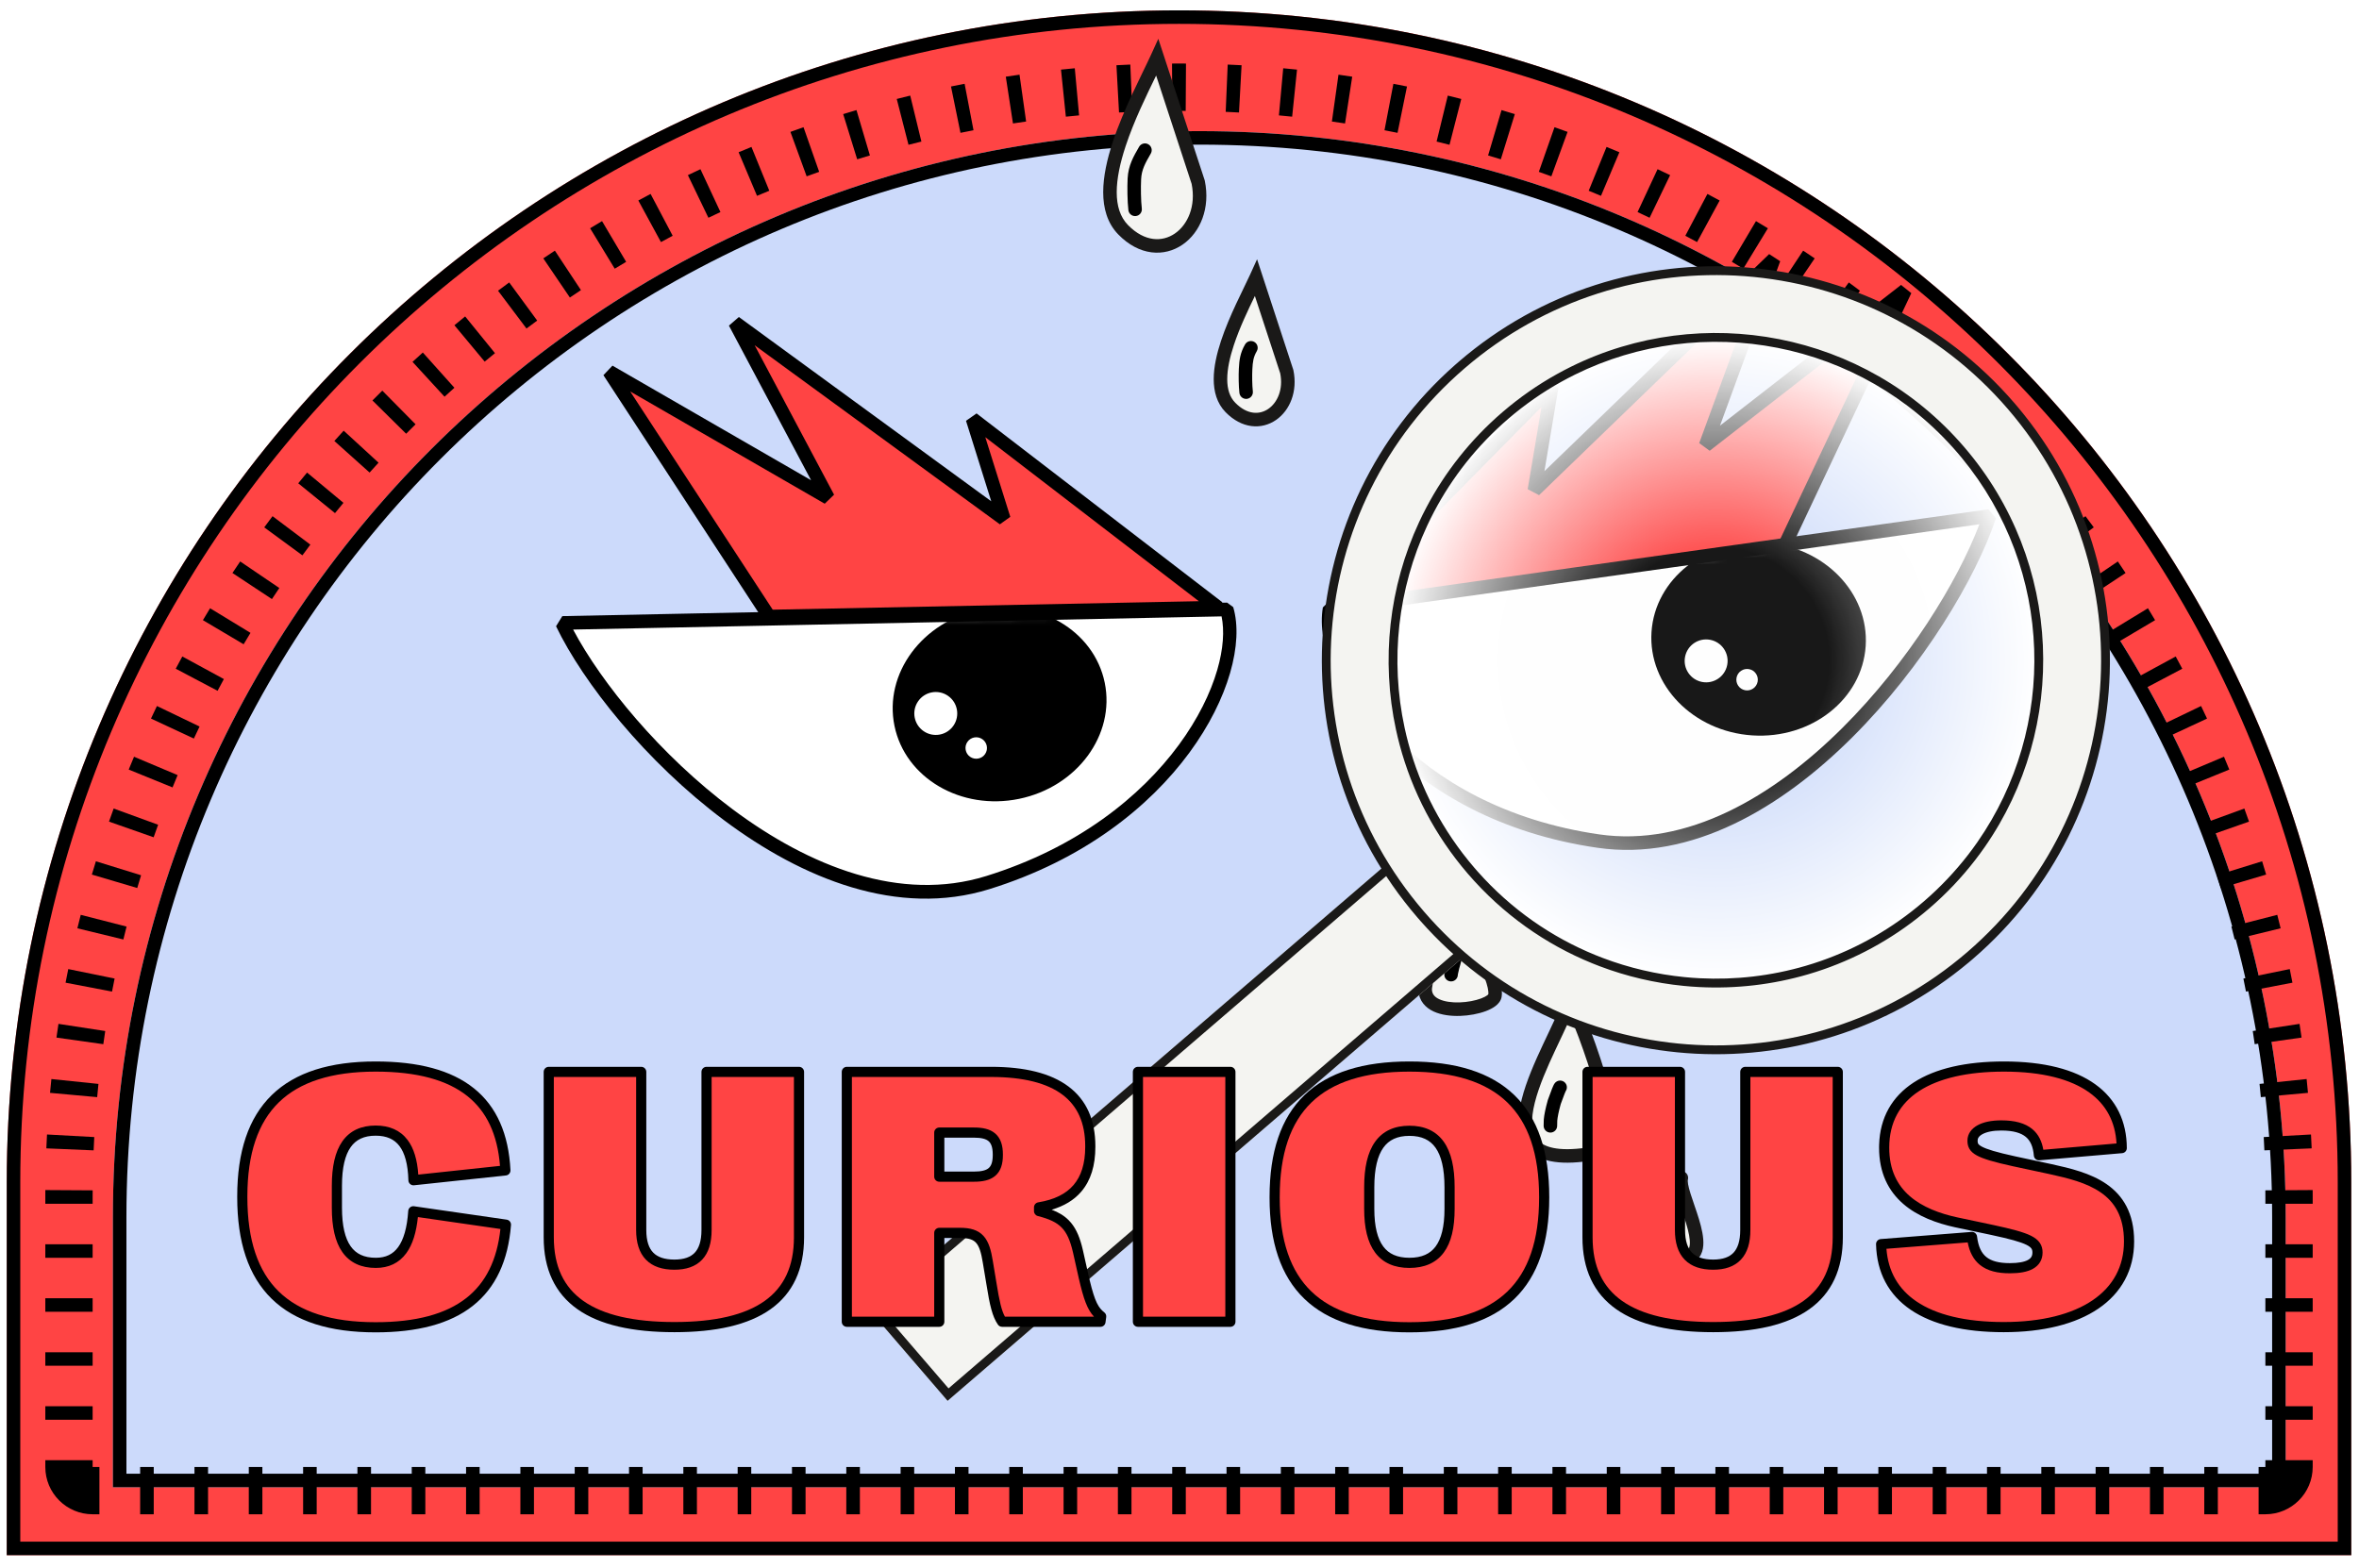 <svg width="349" height="232" viewBox="0 0 349 232" fill="none" xmlns="http://www.w3.org/2000/svg">
<g filter="url(#filter0_g_351_2687)">
<path d="M1 174.958C1 79.177 78.646 1.531 174.427 1.531C270.208 1.531 347.854 79.177 347.854 174.958V230.115H1V174.958Z" fill="#FF4444"/>
<path d="M345.854 174.958C345.854 80.282 269.103 3.531 174.427 3.531C79.75 3.531 3 80.282 3 174.958V228.115H345.854V174.958ZM347.854 230.115H1V174.958C1 79.177 78.646 1.531 174.427 1.531C270.208 1.531 347.854 79.177 347.854 174.958V230.115Z" fill="black"/>
<g filter="url(#filter1_i_351_2687)">
<path d="M13.704 177.125C13.704 88.36 85.662 16.402 174.427 16.402C263.191 16.402 335.15 88.36 335.15 177.125V217.065H13.704V177.125Z" fill="#CCDAFB"/>
</g>
<g filter="url(#filter2_i_351_2687)">
<path d="M333.15 177.125C333.15 89.465 262.087 18.402 174.427 18.402C86.767 18.402 15.704 89.465 15.704 177.125V215.065H333.15V177.125ZM335.15 217.065H13.704V177.125C13.704 88.36 85.662 16.402 174.427 16.402C263.192 16.402 335.15 88.36 335.15 177.125V217.065Z" fill="black"/>
</g>
<path d="M143.868 61.966L180.228 89.902L113.786 91.225L90.11 54.968L122.513 73.666L108.725 47.715L148.513 76.775L143.868 61.966Z" fill="#FF4444"/>
<path d="M146.649 74.175L142.914 62.265L144.477 61.173L180.836 89.109L180.247 90.902L113.805 92.225L112.949 91.772L89.272 55.515L90.61 54.102L119.994 71.058L107.841 48.184L109.315 46.908L146.649 74.175ZM123.395 73.197L122.013 74.533L93.236 57.926L114.319 90.214L177.358 88.959L145.769 64.688L149.467 76.475L147.923 77.582L111.649 51.088L123.395 73.197Z" fill="black"/>
<path d="M83.156 92.178L181.502 90.181C184.341 99.794 173.604 122.063 146.138 130.596C119.93 138.737 90.985 108.493 83.156 92.178Z" fill="white"/>
<path d="M181.538 89.169L182.449 89.839C183.231 92.487 183.054 95.895 181.982 99.59C180.906 103.298 178.91 107.364 175.962 111.373C170.06 119.398 160.317 127.233 146.376 131.563C132.824 135.773 118.716 130.03 107.144 121.387C95.55 112.727 86.253 100.975 82.265 92.665L83.192 91.167L181.538 89.169ZM84.789 93.156C88.979 101.056 97.656 111.729 108.365 119.729C119.775 128.251 133.244 133.56 145.9 129.628C159.425 125.427 168.784 117.86 174.407 110.214C177.221 106.388 179.093 102.551 180.091 99.113C180.99 96.013 181.16 93.293 180.724 91.207L84.789 93.156Z" fill="black"/>
<mask id="mask0_351_2687" style="mask-type:alpha" maskUnits="userSpaceOnUse" x="83" y="90" width="99" height="40">
<path d="M176.425 103.779C174.229 107.876 171.613 111.646 168.633 115.004C162.462 121.81 154.374 126.005 146.158 128.196C130.147 132.463 113.05 124.909 100.544 113.352C96.611 109.717 93.327 105.442 90.174 100.911C88.91 99.091 87.546 97.38 86.263 95.576C85.342 94.271 83.967 92.451 83.466 90.81C89.221 90.654 95.314 91.238 101.062 91.618C107.158 92.028 113.224 91.754 119.32 91.511L159.549 90.977C159.811 90.977 160.073 90.973 160.333 90.978C167.184 91.014 174.377 91.32 181.227 91.005C180.573 95.489 178.509 99.976 176.425 103.779Z" fill="black"/>
</mask>
<g mask="url(#mask0_351_2687)">
<path d="M145.007 90.211C153.59 88.446 161.849 93.286 163.437 101.011C165.025 108.736 159.346 116.441 150.762 118.206C142.179 119.971 133.92 115.131 132.332 107.406C130.744 99.681 136.423 91.976 145.007 90.211Z" fill="black"/>
<path d="M140.231 102.947C141.681 103.935 142.055 105.91 141.067 107.36C140.08 108.809 138.104 109.183 136.655 108.196C135.205 107.208 134.831 105.232 135.819 103.783C136.806 102.334 138.782 101.959 140.231 102.947Z" fill="white"/>
<path d="M145.323 109.369C146.047 109.863 146.234 110.85 145.741 111.575C145.247 112.3 144.259 112.487 143.534 111.993C142.81 111.499 142.622 110.511 143.116 109.787C143.61 109.062 144.598 108.875 145.323 109.369Z" fill="white"/>
</g>
<path d="M229.569 57.245L197.379 89.898L263.375 82.107L281.862 42.95L252.326 65.91L262.429 38.314L226.996 72.55L229.569 57.245Z" fill="#FF4444"/>
<path d="M228.487 69.72L230.555 57.411L228.857 56.543L196.667 89.195L197.496 90.891L263.493 83.101L264.28 82.535L282.767 43.377L281.248 42.16L254.464 62.981L263.369 38.658L261.734 37.596L228.487 69.72ZM251.387 65.565L252.939 66.7L279.17 46.308L262.709 81.179L200.092 88.57L228.059 60.202L226.01 72.384L227.691 73.269L259.995 42.056L251.387 65.565Z" fill="black"/>
<path d="M294.349 76.35L196.695 90.067C195.014 100.042 208.267 120.388 236.477 124.457C263.395 128.339 288.512 93.76 294.349 76.35Z" fill="white"/>
<path d="M196.538 89.075L195.71 89.88C194.793 95.32 197.93 103.214 204.667 110.167C211.457 117.175 222.032 123.382 236.354 125.448C250.281 127.457 263.584 119.512 274.029 109.106C284.496 98.677 292.324 85.552 295.296 76.686L294.191 75.359L196.538 89.075ZM292.843 77.575C289.622 86.072 282.279 98.034 272.608 107.67C262.305 117.935 249.591 125.339 236.601 123.465C222.713 121.462 212.555 115.462 206.086 108.786C199.891 102.392 197.193 95.514 197.594 90.953L292.843 77.575Z" fill="black"/>
<mask id="mask1_351_2687" style="mask-type:alpha" maskUnits="userSpaceOnUse" x="197" y="74" width="97" height="49">
<path d="M203.456 102.87C206.123 106.569 209.167 109.874 212.522 112.713C219.45 118.443 227.963 121.277 236.361 122.105C252.727 123.717 268.747 113.446 279.74 99.962C283.197 95.72 285.935 90.951 288.511 85.95C289.544 83.942 290.689 82.025 291.742 80.03C292.498 78.588 293.64 76.561 293.939 74.854C288.221 75.639 282.259 77.212 276.614 78.526C270.627 79.927 264.588 80.646 258.522 81.401L218.627 87.439C218.367 87.482 218.107 87.521 217.85 87.568C211.071 88.722 203.986 90.199 197.165 91.006C198.352 95.338 200.936 99.444 203.456 102.87Z" fill="black"/>
</mask>
<g mask="url(#mask1_351_2687)">
<path d="M261.107 80.296C252.363 79.723 244.845 85.648 244.33 93.518C243.815 101.388 250.496 108.242 259.24 108.815C267.985 109.387 275.503 103.462 276.018 95.592C276.533 87.722 269.852 80.868 261.107 80.296Z" fill="black"/>
<path d="M253.013 94.672C254.735 95.003 255.863 96.668 255.531 98.39C255.2 100.113 253.535 101.24 251.813 100.909C250.091 100.578 248.963 98.913 249.294 97.191C249.626 95.468 251.29 94.341 253.013 94.672Z" fill="white"/>
<path d="M258.771 99.014C259.632 99.179 260.196 100.012 260.03 100.873C259.864 101.734 259.032 102.298 258.171 102.132C257.31 101.967 256.746 101.134 256.911 100.273C257.077 99.412 257.91 98.848 258.771 99.014Z" fill="white"/>
</g>
<path d="M13.704 208.079V217.065H14.709V224.065H13.704C9.838 224.065 6.704 220.931 6.704 217.065V216.067H13.704V210.076H6.704V208.079H13.704ZM22.745 217.065V224.065H20.735V217.065H22.745ZM30.781 217.065V224.065H28.771V217.065H30.781ZM38.817 217.065V224.065H36.808V217.065H38.817ZM46.853 217.065V224.065H44.844V217.065H46.853ZM54.89 217.065V224.065H52.88V217.065H54.89ZM62.926 217.065V224.065H60.916V217.065H62.926ZM70.962 217.065V224.065H68.952V217.065H70.962ZM78.998 217.065V224.065H76.988V217.065H78.998ZM87.034 217.065V224.065H85.024V217.065H87.034ZM95.07 217.065V224.065H93.061V217.065H95.07ZM103.106 217.065V224.065H101.097V217.065H103.106ZM111.143 217.065V224.065H109.133V217.065H111.143ZM119.179 217.065V224.065H117.169V217.065H119.179ZM127.215 217.065V224.065H125.205V217.065H127.215ZM135.251 217.065V224.065H133.241V217.065H135.251ZM143.287 217.065V224.065H141.277V217.065H143.287ZM151.323 217.065V224.065H149.313V217.065H151.323ZM159.359 217.065V224.065H157.35V217.065H159.359ZM167.396 217.065V224.065H165.386V217.065H167.396ZM175.432 217.065V224.065H173.422V217.065H175.432ZM183.468 217.065V224.065H181.458V217.065H183.468ZM191.504 217.065V224.065H189.494V217.065H191.504ZM199.54 217.065V224.065H197.53V217.065H199.54ZM207.576 217.065V224.065H205.566V217.065H207.576ZM215.612 217.065V224.065H213.603V217.065H215.612ZM223.648 217.065V224.065H221.639V217.065H223.648ZM231.685 217.065V224.065H229.675V217.065H231.685ZM239.721 217.065V224.065H237.711V217.065H239.721ZM247.757 217.065V224.065H245.747V217.065H247.757ZM255.793 217.065V224.065H253.783V217.065H255.793ZM263.829 217.065V224.065H261.819V217.065H263.829ZM271.865 217.065V224.065H269.855V217.065H271.865ZM279.901 217.065V224.065H277.892V217.065H279.901ZM287.938 217.065V224.065H285.928V217.065H287.938ZM295.974 217.065V224.065H293.964V217.065H295.974ZM304.01 217.065V224.065H302V217.065H304.01ZM312.046 217.065V224.065H310.037V217.065H312.046ZM320.082 217.065V224.065H318.073V217.065H320.082ZM328.118 217.065V224.065H326.109V217.065H328.118ZM342.149 208.079V210.076H335.149V216.067H342.149V217.065C342.149 220.931 339.015 224.065 335.149 224.065H334.146V217.065H335.149V208.079H342.149ZM342.149 200.091V202.088H335.149V200.091H342.149ZM13.704 200.091V202.088H6.704V200.091H13.704ZM342.149 192.102V194.099H335.149V192.102H342.149ZM13.704 192.102V194.099H6.704V192.102H13.704ZM342.149 184.114V186.111H335.149V184.114H342.149ZM13.704 184.114V186.111H6.704V184.114H13.704ZM13.704 178.124H6.704V177.125C6.704 176.78 6.705 176.436 6.707 176.092L13.707 176.134H13.71C13.708 176.464 13.704 176.794 13.704 177.125V178.124ZM335.149 177.125C335.149 176.794 335.145 176.464 335.143 176.134H335.146L342.146 176.092C342.149 176.436 342.149 176.78 342.149 177.125V178.123H335.149V177.125ZM13.945 168.25H13.947C13.912 168.904 13.88 169.56 13.852 170.217H13.85L6.856 169.921C6.885 169.236 6.918 168.552 6.955 167.869L13.945 168.25ZM341.997 169.921L335.004 170.217H335C334.972 169.56 334.941 168.904 334.905 168.25H334.908L341.898 167.869C341.936 168.552 341.968 169.236 341.997 169.921ZM14.565 160.385C14.498 161.037 14.436 161.69 14.376 162.344L10.89 162.026L10.891 162.025L7.403 161.708C7.466 161.026 7.532 160.345 7.603 159.665L14.565 160.385ZM341.45 161.708L334.479 162.344H334.477C334.417 161.69 334.354 161.037 334.286 160.385H334.288L341.251 159.665C341.321 160.345 341.388 161.026 341.45 161.708ZM8.65 151.5L15.569 152.561C15.47 153.208 15.376 153.857 15.284 154.507L8.352 153.53C8.447 152.852 8.547 152.175 8.65 151.5ZM340.502 153.53L333.57 154.507H333.568C333.477 153.857 333.382 153.208 333.283 152.56L340.203 151.5C340.307 152.175 340.406 152.852 340.502 153.53ZM16.957 144.794C16.826 145.436 16.699 146.079 16.575 146.723L9.7 145.407C9.829 144.734 9.962 144.063 10.099 143.393L16.957 144.794ZM339.153 145.407L332.278 146.723C332.155 146.079 332.027 145.436 331.896 144.794L338.755 143.393C338.892 144.063 339.025 144.734 339.153 145.407ZM337.406 137.36L330.604 139.014H330.603C330.447 138.377 330.289 137.74 330.126 137.105L336.908 135.367C337.078 136.03 337.244 136.694 337.406 137.36ZM18.727 137.105C18.564 137.74 18.405 138.377 18.25 139.014L11.447 137.36C11.609 136.694 11.775 136.03 11.945 135.367L18.727 137.105ZM20.873 129.512C20.679 130.139 20.49 130.767 20.304 131.397L16.946 130.403L13.591 129.409C13.786 128.752 13.984 128.096 14.187 127.442L20.873 129.512ZM335.263 129.409L328.551 131.397H328.549C328.362 130.767 328.173 130.139 327.979 129.512H327.98L334.667 127.442C334.869 128.096 335.068 128.752 335.263 129.409ZM23.394 122.037C23.169 122.653 22.948 123.271 22.73 123.89L16.125 121.573C16.352 120.926 16.583 120.281 16.817 119.637L23.394 122.037ZM332.729 121.573L326.124 123.89H326.122C325.905 123.271 325.684 122.653 325.459 122.037L332.036 119.637C332.271 120.281 332.502 120.926 332.729 121.573ZM26.279 114.694C26.024 115.299 25.774 115.905 25.526 116.513L19.043 113.872C19.302 113.237 19.564 112.603 19.83 111.972L26.279 114.694ZM329.811 113.872L323.328 116.513H323.326C323.078 115.905 322.828 115.298 322.573 114.694L329.023 111.972C329.29 112.603 329.552 113.237 329.811 113.872ZM29.525 107.503C29.241 108.094 28.959 108.688 28.682 109.283L22.338 106.325C22.628 105.703 22.921 105.084 23.218 104.467L29.525 107.503ZM326.516 106.325L320.172 109.283C319.894 108.688 319.612 108.094 319.327 107.503L319.448 107.445L325.636 104.467C325.933 105.084 326.226 105.704 326.516 106.325ZM322.854 98.95L316.662 102.218C316.355 101.636 316.045 101.057 315.731 100.48L321.883 97.138C322.21 97.739 322.534 98.344 322.854 98.95ZM30.045 98.808L33.121 100.48C32.808 101.057 32.497 101.636 32.19 102.217L26 98.95C26.32 98.344 26.643 97.739 26.971 97.138L30.045 98.808ZM37.059 93.643C36.717 94.204 36.379 94.767 36.044 95.333L30.02 91.765C30.37 91.175 30.724 90.587 31.08 90.002L37.059 93.643ZM318.833 91.765L312.811 95.333H312.809C312.474 94.767 312.136 94.204 311.794 93.643L317.773 90.002C318.13 90.587 318.483 91.175 318.833 91.765ZM41.326 87.008C40.957 87.551 40.593 88.097 40.23 88.645L37.31 86.717L34.389 84.787C34.767 84.215 35.148 83.644 35.533 83.077L41.326 87.008ZM314.465 84.787L311.543 86.716L311.544 86.717L308.624 88.645H308.622C308.26 88.097 307.894 87.551 307.525 87.008H307.527L313.32 83.077C313.705 83.644 314.087 84.215 314.465 84.787ZM45.914 80.589L45.915 80.59C45.52 81.115 45.128 81.642 44.739 82.173L44.738 82.172L39.094 78.032C39.499 77.479 39.908 76.928 40.32 76.38L45.914 80.589ZM309.76 78.032L304.115 82.172L304.113 82.173C303.724 81.642 303.333 81.115 302.938 80.59L302.939 80.589L308.533 76.38C308.945 76.928 309.354 77.479 309.76 78.032ZM50.81 74.402L50.812 74.403C50.391 74.908 49.974 75.416 49.56 75.927L49.559 75.925L46.841 73.721L44.123 71.514C44.555 70.982 44.99 70.452 45.429 69.925L50.81 74.402ZM304.731 71.514L299.296 75.925L299.293 75.927C298.878 75.416 298.461 74.908 298.04 74.402L298.043 74.401L303.425 69.925C303.863 70.452 304.299 70.982 304.731 71.514ZM50.846 63.727L56.003 68.462L56.004 68.463C55.559 68.947 55.117 69.434 54.679 69.924L54.678 69.923L49.464 65.252C49.922 64.741 50.382 64.233 50.846 63.727ZM299.39 65.252L294.176 69.923L294.174 69.924C293.735 69.434 293.293 68.948 292.849 68.464L292.852 68.462L298.008 63.727C298.472 64.233 298.932 64.741 299.39 65.252ZM61.478 62.781L61.48 62.783C61.013 63.245 60.547 63.711 60.085 64.178L60.083 64.177L55.103 59.257C55.586 58.769 56.071 58.284 56.559 57.801L61.478 62.781ZM293.75 59.257L288.771 64.177L288.768 64.178C288.305 63.711 287.84 63.245 287.372 62.783L287.375 62.781L292.295 57.801C292.783 58.284 293.268 58.769 293.75 59.257ZM67.225 57.376L67.226 57.377C66.736 57.815 66.25 58.257 65.766 58.702L65.764 58.7L61.029 53.544C61.535 53.08 62.043 52.62 62.554 52.162L67.225 57.376ZM287.824 53.544L283.09 58.7L283.087 58.702C282.603 58.257 282.117 57.815 281.627 57.377L281.629 57.376L286.3 52.162C286.811 52.62 287.319 53.08 287.824 53.544ZM281.627 48.127L277.15 53.508L277.148 53.511C276.643 53.09 276.135 52.672 275.624 52.258L275.626 52.257L280.037 46.82C280.57 47.252 281.1 47.688 281.627 48.127ZM73.228 52.257L73.228 52.258C72.718 52.672 72.21 53.089 71.705 53.51L71.704 53.508L67.227 48.127C67.754 47.688 68.284 47.253 68.816 46.821L73.228 52.257ZM79.474 47.436L79.475 47.437C78.945 47.826 78.417 48.218 77.892 48.613L77.891 48.612L73.682 43.018C74.23 42.606 74.781 42.197 75.334 41.792L79.474 47.436ZM275.172 43.018L270.963 48.612L270.961 48.613C270.436 48.218 269.908 47.826 269.378 47.437L269.38 47.436L273.521 41.792C274.074 42.197 274.624 42.606 275.172 43.018ZM82.089 37.087L85.947 42.928C85.399 43.29 84.853 43.656 84.31 44.025L80.379 38.231C80.946 37.846 81.517 37.465 82.089 37.087ZM268.475 38.231L264.545 44.024L264.543 44.025C263.999 43.656 263.454 43.291 262.905 42.928L262.906 42.928L266.765 37.087C267.337 37.465 267.907 37.846 268.475 38.231ZM92.635 38.742C92.069 39.077 91.506 39.415 90.945 39.757L89.124 36.767L87.304 33.778C87.889 33.422 88.477 33.068 89.067 32.718L92.635 38.742ZM261.55 33.778L257.908 39.757C257.347 39.415 256.783 39.077 256.218 38.742L259.786 32.718C260.376 33.068 260.964 33.422 261.55 33.778ZM99.519 34.888C98.938 35.195 98.359 35.506 97.782 35.819L96.11 32.744L94.439 29.669C95.041 29.341 95.646 29.018 96.252 28.698L99.519 34.888ZM254.414 29.669L252.742 32.743L252.743 32.744L251.071 35.819C250.494 35.505 249.914 35.195 249.333 34.888L252.602 28.698C253.208 29.018 253.812 29.341 254.414 29.669ZM103.627 25.036L106.585 31.38C105.99 31.657 105.396 31.939 104.805 32.223L101.769 25.916C102.386 25.619 103.006 25.326 103.627 25.036ZM247.085 25.916L245.566 29.068L245.567 29.069L244.048 32.223C243.456 31.939 242.863 31.657 242.268 31.38L245.227 25.036C245.848 25.326 246.468 25.619 247.085 25.916ZM113.815 28.223C113.207 28.471 112.601 28.723 111.996 28.978L109.274 22.528C109.905 22.262 110.539 22 111.174 21.741L113.815 28.223ZM239.579 22.528L238.218 25.752L238.219 25.753L236.857 28.977L236.856 28.978C236.252 28.723 235.645 28.472 235.037 28.224L235.038 28.223L237.68 21.741C238.315 22 238.948 22.262 239.579 22.528ZM118.875 18.823L121.192 25.427C120.573 25.645 119.955 25.867 119.339 26.092L118.139 22.803L116.939 19.515C117.583 19.281 118.228 19.05 118.875 18.823ZM231.914 19.515L229.515 26.092C228.899 25.867 228.28 25.646 227.66 25.428L227.661 25.427L229.979 18.823C230.626 19.05 231.271 19.281 231.914 19.515ZM126.711 16.289L128.699 23.001C128.069 23.187 127.441 23.378 126.814 23.572L125.779 20.228L124.744 16.884C125.398 16.682 126.054 16.483 126.711 16.289ZM224.109 16.884L222.039 23.571L222.038 23.572C221.412 23.378 220.784 23.188 220.154 23.002L220.155 23.001L222.144 16.289C222.801 16.483 223.456 16.682 224.109 16.884ZM136.316 20.948C135.679 21.103 135.042 21.262 134.407 21.425L132.669 14.643C133.332 14.473 133.996 14.307 134.662 14.145L136.316 20.948ZM216.185 14.643L214.446 21.425C213.811 21.262 213.174 21.103 212.536 20.948L214.191 14.145C214.857 14.307 215.522 14.473 216.185 14.643ZM144.025 19.273C143.381 19.397 142.738 19.524 142.096 19.655L140.695 12.797C141.365 12.66 142.036 12.527 142.709 12.398L144.025 19.273ZM208.158 12.797L206.758 19.655C206.116 19.524 205.472 19.397 204.827 19.273L206.145 12.398C206.817 12.527 207.488 12.66 208.158 12.797ZM151.809 17.981C151.159 18.073 150.51 18.168 149.863 18.267L148.802 11.348C149.477 11.245 150.154 11.145 150.832 11.05L151.809 17.981ZM200.052 11.348L198.991 18.267C198.344 18.168 197.694 18.074 197.044 17.982L197.045 17.981L198.021 11.05C198.7 11.145 199.376 11.245 200.052 11.348ZM159.01 10.101L159.646 17.073C158.992 17.133 158.339 17.197 157.688 17.264L156.967 10.3C157.647 10.23 158.328 10.164 159.01 10.101ZM191.887 10.3L191.166 17.263L191.165 17.264C190.514 17.197 189.861 17.134 189.207 17.074L189.208 17.073L189.844 10.101C190.526 10.164 191.207 10.23 191.887 10.3ZM167.519 16.548V16.55C166.862 16.578 166.206 16.61 165.552 16.645V16.643L165.171 9.653C165.854 9.616 166.538 9.583 167.223 9.554L167.519 16.548ZM183.683 9.653L183.303 16.643L183.302 16.645C182.647 16.61 181.991 16.578 181.334 16.55L181.335 16.548L181.631 9.554C182.316 9.583 183 9.616 183.683 9.653ZM175.46 9.405L175.438 12.905L175.418 16.405L175.417 16.408C175.087 16.406 174.757 16.402 174.427 16.402C174.096 16.402 173.766 16.406 173.436 16.408V16.405L173.394 9.405C173.738 9.403 174.082 9.402 174.427 9.402C174.771 9.402 175.116 9.403 175.46 9.405Z" fill="black"/>
<path d="M185.824 41.111L190.372 54.987C191.522 60.52 186.23 64.587 182.028 60.287C177.826 55.987 183.787 45.584 185.824 41.111Z" fill="#F4F4F1"/>
<path d="M191.339 54.729L191.351 54.784C191.998 57.895 190.849 60.722 188.773 62.148C187.731 62.864 186.468 63.213 185.139 63.043C183.811 62.873 182.494 62.194 181.313 60.986C180.02 59.663 179.562 57.916 179.562 56.106C179.562 54.304 180.012 52.346 180.637 50.451C181.879 46.686 183.936 42.844 184.915 40.697L185.976 38.364L191.339 54.729ZM185.651 43.795C184.628 45.904 183.392 48.482 182.536 51.077C181.941 52.88 181.562 54.608 181.562 56.105C181.562 57.595 181.936 58.761 182.744 59.588C183.664 60.529 184.583 60.956 185.393 61.059C186.203 61.163 186.978 60.955 187.641 60.5C188.964 59.591 189.882 57.639 189.402 55.241L185.651 43.795Z" fill="#1A1918"/>
<path d="M183.364 58.144C183.246 57.156 183.23 55.537 183.279 54.575C183.345 53.262 183.468 52.234 184.202 50.962C184.478 50.483 185.089 50.319 185.568 50.595C186.046 50.871 186.21 51.483 185.934 51.961C185.436 52.825 185.337 53.476 185.276 54.675C185.231 55.567 185.249 57.067 185.35 57.907C185.415 58.455 185.023 58.953 184.475 59.018C183.926 59.083 183.429 58.692 183.364 58.144Z" fill="black"/>
<path d="M171.213 8.487L177.263 26.947C178.793 34.307 171.753 39.717 166.163 33.997C160.573 28.277 168.503 14.437 171.213 8.487Z" fill="#F4F4F1"/>
<path d="M178.213 26.635L178.23 26.689L178.242 26.743C179.078 30.768 177.588 34.388 174.949 36.2C173.626 37.109 172.025 37.551 170.343 37.335C168.662 37.12 166.976 36.259 165.448 34.696C163.808 33.017 163.213 30.79 163.212 28.435C163.212 26.088 163.799 23.52 164.625 21.015C166.27 16.029 168.988 10.959 170.302 8.073L171.365 5.739L178.213 26.635ZM171.042 11.176C169.623 14.102 167.771 17.864 166.525 21.641C165.729 24.054 165.212 26.391 165.212 28.434C165.213 30.468 165.723 32.116 166.877 33.298C168.144 34.594 169.434 35.202 170.597 35.351C171.76 35.5 172.872 35.201 173.817 34.552C175.702 33.257 176.963 30.514 176.293 27.202L171.042 11.176Z" fill="#1A1918"/>
<path d="M166.937 31.093C166.784 29.804 166.762 27.669 166.826 26.401C166.924 24.459 167.713 23.124 168.524 21.718C168.8 21.24 169.411 21.076 169.889 21.352C170.368 21.628 170.532 22.239 170.256 22.718C169.427 24.155 168.894 25.102 168.823 26.502C168.763 27.7 168.787 29.715 168.923 30.857C168.989 31.405 168.597 31.902 168.049 31.968C167.5 32.033 167.003 31.642 166.937 31.093Z" fill="black"/>
<path d="M216.299 133.116C216.164 136.7 221.628 144.302 221.174 147.322C220.866 149.386 211.079 150.865 210.847 146.502C210.755 144.743 214.1 135.477 215.165 133.697C215.451 133.215 214.905 132.951 216.294 133.116H216.299Z" fill="#F4F4F1"/>
<path d="M215.511 132.072C215.757 132.057 216.062 132.081 216.411 132.122L216.41 132.123C216.641 132.149 216.857 132.253 217.02 132.422C217.208 132.618 217.309 132.882 217.299 133.154C217.274 133.832 217.521 134.815 218.001 136.064C218.471 137.285 219.109 138.63 219.76 140.002C220.401 141.355 221.057 142.741 221.521 143.982C221.967 145.176 222.318 146.436 222.162 147.471C222.068 148.1 221.646 148.554 221.262 148.85C220.858 149.161 220.35 149.415 219.813 149.615C218.734 150.019 217.366 150.277 216.015 150.322C214.676 150.365 213.247 150.202 212.095 149.668C210.903 149.116 209.931 148.113 209.848 146.555V146.554C209.83 146.2 209.895 145.758 209.982 145.324C210.073 144.866 210.207 144.327 210.369 143.742C210.694 142.571 211.144 141.171 211.627 139.78C212.111 138.387 212.631 136.991 213.1 135.827C213.544 134.725 213.966 133.769 214.276 133.236C214.276 133.229 214.278 133.22 214.28 133.203C214.282 133.178 214.288 133.133 214.297 133.082C214.314 132.985 214.357 132.792 214.493 132.595C214.807 132.142 215.298 132.085 215.511 132.072ZM215.578 135.101C215.398 135.501 215.187 135.999 214.955 136.574C214.5 137.704 213.991 139.069 213.517 140.435C213.042 141.802 212.606 143.16 212.296 144.277C212.141 144.836 212.021 145.323 211.943 145.715C211.86 146.132 211.841 146.364 211.846 146.45H211.845C211.879 147.073 212.218 147.521 212.936 147.854C213.694 148.205 214.774 148.361 215.949 148.323C217.113 148.284 218.263 148.059 219.113 147.741C219.54 147.582 219.849 147.414 220.04 147.267C220.129 147.199 220.169 147.15 220.188 147.126C220.242 146.645 220.079 145.837 219.648 144.683C219.219 143.537 218.603 142.232 217.952 140.859C217.311 139.505 216.636 138.089 216.134 136.782C215.918 136.222 215.726 135.654 215.578 135.101Z" fill="#1A1918"/>
<path d="M246.15 186.15C245.826 185.997 244.756 183.764 245.01 183.204L248.749 174.288C248.09 176.546 253.58 185.21 249.457 186.137C248.771 186.294 246.674 186.393 246.15 186.15Z" fill="#F4F4F1"/>
<path d="M247.826 173.901C248.032 173.412 248.583 173.168 249.083 173.345C249.583 173.523 249.858 174.059 249.709 174.568C249.693 174.624 249.672 174.819 249.744 175.236C249.812 175.626 249.941 176.104 250.116 176.663C250.289 177.219 250.498 177.82 250.717 178.461C250.934 179.094 251.16 179.762 251.36 180.422C251.748 181.709 252.081 183.108 251.991 184.289C251.944 184.896 251.779 185.522 251.385 186.051C250.977 186.599 250.391 186.952 249.676 187.113L249.675 187.112C249.23 187.213 248.456 187.279 247.763 187.294C247.405 187.301 247.036 187.295 246.711 187.269C246.431 187.247 246.039 187.201 245.729 187.057L245.724 187.054C245.559 186.977 245.443 186.873 245.384 186.815C245.315 186.748 245.256 186.678 245.208 186.617C245.113 186.495 245.022 186.354 244.939 186.213C244.771 185.93 244.595 185.579 244.443 185.222C244.291 184.868 244.15 184.475 244.063 184.112C244.019 183.931 243.984 183.732 243.974 183.534C243.965 183.36 243.972 183.09 244.088 182.817H244.087L247.826 173.901ZM245.976 183.484C245.981 183.521 245.99 183.575 246.007 183.646C246.059 183.864 246.157 184.144 246.283 184.437C246.406 184.727 246.543 184.998 246.659 185.194C246.673 185.216 246.687 185.235 246.699 185.253C246.744 185.259 246.8 185.269 246.87 185.275C247.107 185.294 247.405 185.3 247.722 185.294C248.378 185.28 248.993 185.218 249.235 185.163L249.238 185.162C249.553 185.091 249.698 184.969 249.782 184.857C249.878 184.727 249.968 184.506 249.996 184.135C250.056 183.36 249.831 182.278 249.445 181.001C249.257 180.379 249.042 179.743 248.824 179.109C248.67 178.659 248.517 178.205 248.373 177.768L245.976 183.484Z" fill="#1A1918"/>
<path d="M214.54 141.108C214.883 140.734 215.459 140.674 215.874 140.983C216.256 141.269 216.374 141.774 216.187 142.192C216.182 142.209 216.174 142.236 216.162 142.278C216.131 142.388 216.09 142.55 216.037 142.762L216.028 142.797L216.017 142.833C215.943 143.056 215.832 143.476 215.714 144.037L215.715 144.038C215.704 144.091 215.696 144.129 215.69 144.16C215.684 144.19 215.681 144.207 215.679 144.216L215.678 144.223C215.678 144.223 215.679 144.225 215.679 144.227C215.679 144.229 215.678 144.234 215.678 144.241C215.665 144.794 215.207 145.231 214.655 145.219C214.103 145.206 213.666 144.748 213.678 144.196C213.683 143.982 213.712 143.844 213.756 143.63L213.757 143.628C213.873 143.073 213.995 142.596 214.098 142.269C214.151 142.06 214.197 141.877 214.236 141.739C214.255 141.67 214.276 141.599 214.297 141.537C214.308 141.506 214.322 141.464 214.341 141.421C214.351 141.396 214.394 141.294 214.474 141.186L214.54 141.108ZM216.153 142.26C216.154 142.258 216.156 142.257 216.157 142.255C216.159 142.251 216.16 142.247 216.161 142.244C216.158 142.25 216.156 142.255 216.153 142.26Z" fill="black"/>
<path d="M231.99 148.574C232.795 148.632 232.827 149.184 233.038 149.621C234.562 152.773 237.378 161.182 237.875 164.458C238.194 166.542 238.485 170.275 234.935 170.794C217.01 173.419 230.282 154.516 231.984 148.579L231.99 148.574Z" fill="#F4F4F1"/>
<path d="M232.061 147.577C232.376 147.6 232.678 147.675 232.951 147.827C233.229 147.983 233.425 148.189 233.565 148.396C233.696 148.59 233.777 148.785 233.828 148.912C233.891 149.071 233.907 149.121 233.939 149.187H233.938C234.73 150.825 235.832 153.765 236.792 156.68C237.748 159.585 238.6 162.578 238.863 164.307L238.924 164.727C239.062 165.765 239.162 167.177 238.823 168.467C238.624 169.222 238.264 169.98 237.635 170.594C237.078 171.138 236.358 171.521 235.47 171.713L235.08 171.783C230.534 172.449 227.513 171.831 225.905 169.906C224.32 168.009 224.475 165.261 225.13 162.654C225.801 159.979 227.099 157.062 228.301 154.499C229.537 151.865 230.627 149.686 231.023 148.303L231.08 148.153C231.148 148.008 231.25 147.881 231.378 147.783L231.383 147.78C231.577 147.632 231.818 147.56 232.061 147.577ZM232.343 150.502C231.759 151.908 230.928 153.608 230.112 155.348C228.907 157.917 227.689 160.676 227.07 163.141C226.434 165.673 226.526 167.53 227.44 168.624C228.332 169.692 230.374 170.451 234.79 169.805H234.791C235.497 169.702 235.942 169.452 236.239 169.162C236.543 168.865 236.756 168.462 236.888 167.959C237.163 166.916 237.044 165.641 236.886 164.609V164.608C236.652 163.061 235.848 160.211 234.891 157.306C234.025 154.673 233.061 152.088 232.343 150.502Z" fill="#1A1918"/>
<path d="M228.372 166.587C228.372 166.309 228.372 166.004 228.393 165.671L228.395 165.644C228.458 164.953 228.643 164.014 228.985 162.795L228.993 162.763L229.005 162.732C229.247 162.048 229.449 161.508 229.603 161.125C229.679 160.936 229.747 160.775 229.804 160.652C229.832 160.591 229.863 160.528 229.895 160.47C229.906 160.45 229.98 160.307 230.104 160.183L230.179 160.115C230.572 159.794 231.152 159.817 231.518 160.183C231.861 160.526 231.902 161.056 231.642 161.445L231.62 161.49C231.583 161.57 231.53 161.695 231.459 161.871C231.322 162.213 231.133 162.712 230.903 163.363C230.586 164.498 230.436 165.296 230.388 165.815C230.372 166.069 230.372 166.308 230.372 166.587C230.372 167.14 229.925 167.587 229.372 167.587C228.82 167.587 228.372 167.14 228.372 166.587Z" fill="black"/>
<path d="M209.662 123.964L221.295 137.481L140.191 207.279L128.558 193.762L209.662 123.964Z" fill="#F4F4F1"/>
<path d="M221.295 137.481L140.191 207.279L128.558 193.762L209.662 123.964L221.295 137.481ZM130.401 193.9L140.329 205.437L219.452 137.343L209.524 125.807L130.401 193.9Z" fill="#1A1918"/>
<path d="M291.457 141.387C267.327 162.153 230.931 159.426 210.164 135.296C189.398 111.166 192.125 74.769 216.255 54.003C240.386 33.237 276.782 35.964 297.548 60.094C318.314 84.224 315.587 120.62 291.457 141.387Z" fill="#F4F4F1" fill-opacity="0.1"/>
<path d="M285.016 133.902C265.02 151.111 234.859 148.851 217.65 128.855C200.441 108.858 202.7 78.697 222.697 61.488C242.694 44.279 272.855 46.539 290.064 66.535C307.273 86.532 305.013 116.693 285.016 133.902Z" fill="url(#paint0_radial_351_2687)"/>
<path d="M297.548 60.094C318.314 84.224 315.588 120.62 291.458 141.387C267.327 162.153 230.93 159.426 210.164 135.296C189.398 111.166 192.125 74.769 216.256 54.003C240.386 33.237 276.782 35.964 297.548 60.094ZM290.064 66.536C275.544 49.664 251.803 45.418 232.727 54.84C232.02 55.189 231.32 55.557 230.627 55.944C227.855 57.49 225.197 59.337 222.697 61.488C218.01 65.521 214.298 70.266 211.582 75.425C211.22 76.112 210.876 76.807 210.549 77.509C206.14 86.984 204.969 97.672 207.167 107.836C207.33 108.589 207.511 109.339 207.711 110.085C209.51 116.803 212.81 123.231 217.65 128.855C222.759 134.791 229.009 139.164 235.796 141.929C236.153 142.074 236.512 142.216 236.872 142.353C240.833 143.855 244.964 144.817 249.146 145.231C249.906 145.306 250.668 145.364 251.431 145.403C256.773 145.675 262.165 145.055 267.364 143.527C268.106 143.308 268.845 143.071 269.579 142.816C275.085 140.899 280.33 137.935 285.016 133.902C287.516 131.751 289.738 129.397 291.68 126.887C292.166 126.259 292.634 125.621 293.084 124.975C305.244 107.516 304.584 83.408 290.064 66.536Z" fill="#F4F4F1"/>
<path d="M291.032 140.892C314.888 120.361 317.584 84.377 297.053 60.52C276.522 36.663 240.539 33.967 216.682 54.498C192.825 75.029 190.128 111.013 210.659 134.87C231.19 158.727 267.175 161.423 291.032 140.892ZM284.59 133.407C287.056 131.285 289.248 128.963 291.164 126.487C291.643 125.868 292.104 125.239 292.548 124.601C304.354 107.65 303.907 84.344 290.23 67.747L289.569 66.962C275.248 50.321 251.831 46.133 233.016 55.426C232.319 55.77 231.629 56.133 230.945 56.514C228.211 58.039 225.589 59.861 223.123 61.983C218.5 65.962 214.838 70.642 212.16 75.729C211.803 76.407 211.464 77.092 211.142 77.784C206.793 87.129 205.637 97.672 207.806 107.697C207.966 108.44 208.145 109.179 208.342 109.915C210.116 116.54 213.371 122.88 218.145 128.428L218.621 128.973C223.57 134.553 229.558 138.683 236.042 141.324C236.395 141.468 236.75 141.608 237.104 141.742C241.011 143.224 245.085 144.172 249.21 144.58C249.96 144.655 250.713 144.712 251.465 144.75C256.734 145.019 262.053 144.408 267.18 142.9C267.912 142.685 268.64 142.451 269.364 142.199C274.794 140.309 279.967 137.386 284.59 133.407ZM285.443 134.397C280.693 138.485 275.376 141.489 269.794 143.432C269.05 143.691 268.3 143.932 267.547 144.153C262.277 145.703 256.812 146.331 251.398 146.055C250.624 146.016 249.852 145.957 249.082 145.881C244.843 145.462 240.656 144.487 236.64 142.963C236.274 142.825 235.911 142.681 235.55 142.533C228.669 139.731 222.333 135.297 217.155 129.281C212.25 123.581 208.904 117.065 207.08 110.254C206.878 109.498 206.694 108.737 206.529 107.974C204.301 97.672 205.487 86.839 209.957 77.234C210.288 76.523 210.638 75.817 211.005 75.12C213.758 69.89 217.521 65.08 222.271 60.992C224.804 58.813 227.499 56.941 230.309 55.374C231.012 54.982 231.721 54.608 232.438 54.254C251.775 44.703 275.84 49.006 290.559 66.11C305.278 83.213 305.946 107.65 293.621 125.348C293.164 126.004 292.689 126.65 292.196 127.286C290.228 129.831 287.976 132.217 285.443 134.397ZM291.309 142.37C267.098 162.678 231.079 159.979 210.164 136.29L209.669 135.722C188.831 111.509 191.384 75.084 215.261 54.003L215.829 53.508C240.233 32.506 277.042 35.264 298.043 59.668L298.531 60.242C319 84.646 316.097 121.044 291.884 141.882L291.309 142.37Z" fill="#1A1918"/>
<g filter="url(#filter3_d_351_2687)">
<path d="M295.443 195.37C283.877 195.37 277.486 190.987 277.301 183.091L290.743 182.034C291.139 185.335 292.882 186.656 296.341 186.656C299.035 186.656 300.434 185.916 300.434 184.332C300.434 182.774 299.167 182.166 293.78 181.004L288.419 179.869C283.058 178.707 277.724 175.934 277.75 168.778C277.777 160.829 284.511 156.815 295.47 156.815C307.142 156.815 312.872 161.437 312.899 168.883L300.646 169.94C300.408 167.061 298.876 165.53 295.074 165.53C292.38 165.53 290.822 166.454 290.822 167.774C290.822 168.989 291.403 169.623 296.975 170.838L302.389 172C307.802 173.188 313.981 174.772 313.981 182.695C313.981 190.643 306.931 195.37 295.443 195.37Z" fill="#FF4444"/>
</g>
<g filter="url(#filter4_d_351_2687)">
<path d="M252.455 195.37C240.176 195.37 233.864 191.119 233.864 182.087V157.607H247.543V181.004C247.543 184.49 249.207 186.128 252.455 186.128C255.598 186.128 257.208 184.49 257.208 181.004V157.607H270.888V182.087C270.888 191.119 264.629 195.37 252.455 195.37Z" fill="#FF4444"/>
</g>
<g filter="url(#filter5_d_351_2687)">
<path d="M207.513 195.397C194.071 195.397 187.575 189.138 187.575 176.225V176.119C187.575 163.1 194.071 156.815 207.513 156.815C220.954 156.815 227.45 163.1 227.45 176.119V176.225C227.45 189.138 220.954 195.397 207.513 195.397ZM207.513 185.863C211.527 185.863 213.454 183.276 213.454 177.888V174.667C213.454 169.042 211.527 166.322 207.513 166.322C203.525 166.322 201.571 169.042 201.571 174.667V177.888C201.571 183.276 203.525 185.863 207.513 185.863Z" fill="#FF4444"/>
</g>
<g filter="url(#filter6_d_351_2687)">
<path d="M181.029 194.578H167.35V157.607H181.029V194.578Z" fill="#FF4444"/>
</g>
<g filter="url(#filter7_d_351_2687)">
<path d="M137.961 194.578H124.282V157.607H145.62C155.417 157.607 160.302 161.331 160.302 168.593V168.699C160.302 173.954 157.741 176.832 152.723 177.651V178.205C156.235 179.103 157.609 180.371 158.48 184.173L159.325 187.95C160.197 191.752 160.778 192.888 161.913 193.786L161.807 194.578H147.257C146.544 193.548 146.174 192.069 145.672 188.9L145.144 185.731C144.643 182.562 143.85 181.427 141.025 181.427H137.961V194.578ZM137.961 166.586V173.109H143.085C145.461 173.109 146.623 172.343 146.623 169.913V169.834C146.623 167.378 145.461 166.586 143.085 166.586H137.961Z" fill="#FF4444"/>
</g>
<g filter="url(#filter8_d_351_2687)">
<path d="M98.776 195.37C86.496 195.37 80.185 191.119 80.185 182.087V157.607H93.864V181.004C93.864 184.49 95.528 186.128 98.776 186.128C101.918 186.128 103.529 184.49 103.529 181.004V157.607H117.208V182.087C117.208 191.119 110.95 195.37 98.776 195.37Z" fill="#FF4444"/>
</g>
<g filter="url(#filter9_d_351_2687)">
<path d="M54.573 195.397C41.263 195.397 34.846 189.138 34.846 176.146V176.04C34.846 163.074 41.316 156.815 54.573 156.815C67.011 156.815 73.243 161.833 73.771 172.184L60.171 173.637C60.039 168.699 58.217 166.295 54.573 166.295C50.717 166.295 48.842 168.963 48.842 174.455V177.704C48.842 183.196 50.717 185.863 54.599 185.863C57.979 185.863 59.801 183.381 60.145 178.232L73.85 180.212C73.032 190.458 66.747 195.397 54.573 195.397Z" fill="#FF4444"/>
</g>
<g filter="url(#filter10_d_351_2687)">
<path d="M290.071 167.774C290.071 166.764 290.685 165.985 291.578 165.498C292.454 165.02 293.656 164.778 295.074 164.778C297.058 164.778 298.598 165.176 299.678 166.079C300.594 166.845 301.087 167.896 301.299 169.129L312.126 168.195C311.949 165.013 310.615 162.469 308.113 160.666C305.396 158.708 301.224 157.566 295.47 157.566C290.064 157.566 285.807 158.559 282.921 160.444C280.079 162.301 278.514 165.055 278.501 168.78C278.489 172.142 279.723 174.416 281.556 176.004C283.42 177.618 285.953 178.566 288.578 179.135H288.578L293.935 180.269L293.938 180.27C296.612 180.847 298.372 181.306 299.461 181.846C300.019 182.124 300.469 182.454 300.771 182.891C301.082 183.343 301.186 183.834 301.186 184.332C301.186 184.842 301.072 185.322 300.82 185.747C300.568 186.171 300.203 186.499 299.764 186.744C298.91 187.22 297.731 187.407 296.341 187.407C294.533 187.407 293.03 187.065 291.92 186.167C290.953 185.384 290.383 184.259 290.108 182.837L278.087 183.782C278.343 187.154 279.856 189.756 282.527 191.57C285.42 193.535 289.738 194.619 295.444 194.619C301.099 194.619 305.567 193.454 308.598 191.392C311.598 189.352 313.23 186.412 313.23 182.694C313.23 178.975 311.802 176.832 309.788 175.44C307.708 174.003 304.957 173.332 302.231 172.733L296.818 171.572L296.815 171.571C294.044 170.967 292.399 170.487 291.448 169.965C290.954 169.694 290.581 169.377 290.347 168.966C290.113 168.553 290.071 168.134 290.071 167.774ZM291.574 167.774C291.574 168.022 291.604 168.138 291.653 168.223C291.702 168.311 291.822 168.456 292.17 168.647C292.902 169.049 294.335 169.493 297.135 170.103H297.134L302.546 171.265H302.549C305.236 171.855 308.28 172.572 310.642 174.204C313.071 175.882 314.733 178.492 314.733 182.694C314.733 186.925 312.84 190.324 309.443 192.635C306.077 194.924 301.276 196.121 295.444 196.121C289.583 196.121 284.922 195.013 281.682 192.812C278.404 190.586 276.648 187.285 276.55 183.108C276.541 182.71 276.845 182.373 277.243 182.342L290.684 181.286L290.832 181.288C291.17 181.328 291.447 181.595 291.489 181.945C291.673 183.483 292.154 184.423 292.866 184.999C293.592 185.586 294.69 185.904 296.341 185.904C297.644 185.904 298.513 185.721 299.032 185.431C299.279 185.293 299.433 185.14 299.528 184.98C299.622 184.821 299.683 184.614 299.683 184.332C299.683 184.051 299.628 183.882 299.534 183.745C299.43 183.594 299.226 183.407 298.793 183.192C297.902 182.75 296.334 182.324 293.621 181.739V181.738L288.263 180.603H288.26C285.525 180.01 282.71 178.991 280.573 177.139C278.405 175.261 276.985 172.57 276.999 168.775L277.006 168.383C277.128 164.351 278.93 161.258 282.099 159.187C285.327 157.078 289.917 156.064 295.47 156.064C301.388 156.064 305.918 157.233 308.991 159.447C312.099 161.687 313.636 164.94 313.65 168.881C313.651 169.272 313.353 169.598 312.963 169.632L300.71 170.688C300.511 170.705 300.314 170.642 300.161 170.513C300.009 170.385 299.913 170.201 299.897 170.002C299.788 168.679 299.394 167.8 298.714 167.231C298.019 166.65 296.891 166.281 295.074 166.281C293.798 166.281 292.874 166.502 292.297 166.816C291.738 167.121 291.574 167.464 291.574 167.774Z" fill="black"/>
</g>
<g filter="url(#filter11_d_351_2687)">
<path d="M256.457 157.607C256.457 157.192 256.794 156.856 257.208 156.856H270.887C271.302 156.856 271.639 157.192 271.639 157.607V182.087C271.639 186.798 269.992 190.37 266.671 192.728C263.399 195.052 258.606 196.121 252.455 196.121C246.253 196.121 241.421 195.052 238.122 192.729C234.775 190.372 233.113 186.8 233.113 182.087V157.607C233.113 157.192 233.45 156.856 233.865 156.856H247.543C247.958 156.856 248.294 157.192 248.294 157.607V181.005C248.294 182.64 248.685 183.697 249.32 184.349C249.95 184.997 250.949 185.377 252.455 185.377C253.902 185.377 254.858 185.001 255.463 184.358C256.077 183.707 256.457 182.646 256.457 181.005V157.607ZM257.959 181.005C257.959 182.849 257.534 184.35 256.557 185.388C255.571 186.435 254.15 186.879 252.455 186.879C250.714 186.879 249.256 186.439 248.243 185.397C247.233 184.359 246.792 182.855 246.792 181.005V158.358H234.616V182.087C234.616 186.404 236.11 189.474 238.988 191.501C241.915 193.562 246.379 194.619 252.455 194.619C258.478 194.619 262.901 193.563 265.801 191.503C268.653 189.477 270.136 186.407 270.136 182.087V158.358H257.959V181.005Z" fill="black"/>
</g>
<g filter="url(#filter12_d_351_2687)">
<path d="M226.7 176.119C226.7 169.725 225.104 165.131 221.999 162.125C218.89 159.114 214.13 157.566 207.513 157.566C200.896 157.566 196.136 159.114 193.026 162.125C189.921 165.131 188.327 169.725 188.327 176.119V176.224C188.327 182.564 189.92 187.126 193.024 190.112C196.134 193.104 200.895 194.645 207.513 194.645C214.131 194.645 218.891 193.104 222.001 190.112C225.106 187.126 226.7 182.564 226.7 176.224V176.119ZM212.703 174.667C212.703 171.915 212.227 170.016 211.376 168.82C210.562 167.675 209.33 167.073 207.513 167.073C205.711 167.073 204.476 167.674 203.658 168.821C202.804 170.017 202.322 171.917 202.322 174.667V177.888C202.322 180.514 202.803 182.315 203.648 183.446C204.461 184.534 205.697 185.112 207.513 185.112C209.344 185.112 210.577 184.533 211.386 183.447C212.228 182.317 212.703 180.517 212.703 177.888V174.667ZM228.202 176.224C228.202 182.798 226.547 187.823 223.042 191.194C219.544 194.56 214.336 196.147 207.513 196.147C200.69 196.147 195.481 194.56 191.983 191.194C188.479 187.823 186.824 182.798 186.824 176.224V176.119C186.824 169.494 188.478 164.437 191.981 161.046C195.48 157.659 200.689 156.064 207.513 156.064C214.337 156.064 219.546 157.659 223.044 161.046C226.548 164.437 228.202 169.494 228.202 176.119V176.224ZM214.205 177.888C214.205 180.647 213.716 182.834 212.591 184.345C211.433 185.899 209.696 186.615 207.513 186.615C205.342 186.615 203.606 185.899 202.445 184.346C201.316 182.836 200.82 180.649 200.82 177.888V174.667C200.82 171.792 201.315 169.519 202.435 167.949C203.59 166.33 205.328 165.571 207.513 165.571C209.71 165.571 211.448 166.329 212.601 167.95C213.718 169.52 214.205 171.794 214.205 174.667V177.888Z" fill="black"/>
</g>
<g filter="url(#filter13_d_351_2687)">
<path d="M181.029 156.856C181.443 156.856 181.78 157.192 181.78 157.607V194.578C181.78 194.993 181.444 195.329 181.029 195.329H167.35C166.935 195.329 166.599 194.993 166.599 194.578V157.607C166.599 157.192 166.935 156.856 167.35 156.856H181.029ZM168.101 193.827H180.278V158.358H168.101V193.827Z" fill="black"/>
</g>
<g filter="url(#filter14_d_351_2687)">
<path d="M159.551 168.593C159.551 165.147 158.404 162.646 156.184 160.977C153.925 159.279 150.444 158.358 145.62 158.358H125.034V193.827H137.21V181.427C137.211 181.012 137.547 180.676 137.961 180.676H141.025C142.523 180.676 143.69 180.976 144.513 181.888C145.289 182.747 145.634 184.025 145.885 185.608L146.414 188.783C146.862 191.612 147.191 192.956 147.674 193.827H160.851C159.884 192.795 159.325 191.312 158.593 188.117L158.592 188.114L157.747 184.338C157.324 182.493 156.804 181.385 156.057 180.627C155.309 179.868 154.247 179.37 152.537 178.933C152.205 178.848 151.972 178.548 151.972 178.205V177.651C151.972 177.283 152.239 176.968 152.602 176.909C154.996 176.518 156.706 175.654 157.824 174.349C158.941 173.046 159.551 171.206 159.551 168.698V168.593ZM145.872 169.834C145.872 168.709 145.605 168.159 145.255 167.858C144.877 167.534 144.222 167.337 143.084 167.337H138.712V172.357H143.084C144.227 172.357 144.883 172.166 145.261 171.847C145.607 171.556 145.872 171.022 145.872 169.913V169.834ZM147.374 169.913C147.374 171.233 147.058 172.298 146.229 172.997C145.431 173.669 144.319 173.86 143.084 173.86H137.961C137.547 173.86 137.21 173.523 137.21 173.108V166.586C137.21 166.171 137.547 165.835 137.961 165.835H143.084C144.323 165.835 145.437 166.034 146.235 166.72C147.06 167.429 147.374 168.503 147.374 169.834V169.913ZM161.053 168.698C161.053 171.445 160.382 173.673 158.964 175.327C157.878 176.595 156.401 177.466 154.588 177.998C155.602 178.385 156.441 178.876 157.127 179.573C158.033 180.492 158.607 181.699 159.036 183.297L159.212 184.006L159.213 184.01L160.057 187.782L160.217 188.462C160.998 191.697 161.526 192.522 162.379 193.196C162.587 193.36 162.692 193.622 162.658 193.885L162.552 194.678C162.502 195.051 162.183 195.329 161.807 195.329H147.257C147.011 195.329 146.779 195.208 146.639 195.006C145.812 193.812 145.428 192.155 144.932 189.024L144.404 185.855L144.403 185.848C144.152 184.266 143.85 183.394 143.399 182.894C142.994 182.446 142.352 182.179 141.025 182.179H138.712V194.578C138.712 194.993 138.376 195.329 137.961 195.329H124.283C123.868 195.329 123.532 194.993 123.532 194.578V157.607C123.532 157.192 123.868 156.856 124.283 156.856H145.62C150.592 156.856 154.454 157.797 157.086 159.776C159.758 161.785 161.053 164.777 161.053 168.593V168.698Z" fill="black"/>
</g>
<g filter="url(#filter15_d_351_2687)">
<path d="M102.778 157.607C102.778 157.192 103.115 156.856 103.53 156.856H117.208C117.623 156.856 117.959 157.192 117.959 157.607V182.087C117.959 186.798 116.313 190.37 112.993 192.728C109.72 195.052 104.926 196.121 98.776 196.121C92.573 196.121 87.741 195.052 84.443 192.729C81.095 190.372 79.434 186.8 79.434 182.087V157.607C79.434 157.192 79.77 156.856 80.185 156.856H93.864C94.278 156.856 94.615 157.192 94.616 157.607V181.005C94.616 182.64 95.006 183.697 95.64 184.349C96.27 184.997 97.269 185.377 98.776 185.377C100.223 185.377 101.178 185.001 101.784 184.358C102.397 183.707 102.778 182.646 102.778 181.005V157.607ZM104.281 181.005C104.281 182.849 103.856 184.35 102.878 185.388C101.892 186.436 100.471 186.879 98.776 186.879C97.035 186.879 95.577 186.439 94.564 185.397C93.554 184.359 93.113 182.855 93.113 181.005V158.358H80.936V182.087C80.936 186.404 82.43 189.474 85.308 191.501C88.236 193.562 92.699 194.619 98.776 194.619C104.799 194.619 109.222 193.563 112.122 191.503C114.974 189.477 116.457 186.407 116.457 182.087V158.358H104.281V181.005Z" fill="black"/>
</g>
<g filter="url(#filter16_d_351_2687)">
<path d="M48.091 174.456C48.091 171.649 48.566 169.423 49.647 167.884C50.764 166.293 52.449 165.545 54.573 165.545C56.577 165.545 58.188 166.217 59.286 167.659C60.236 168.906 60.737 170.647 60.883 172.805L72.973 171.513C72.604 166.854 70.993 163.469 68.168 161.204C65.178 158.806 60.708 157.566 54.573 157.566C48.05 157.566 43.343 159.107 40.262 162.103C37.185 165.096 35.597 169.672 35.597 176.04V176.145C35.597 182.528 37.174 187.11 40.243 190.105C43.317 193.104 48.022 194.645 54.573 194.645C60.573 194.645 64.995 193.426 68.005 191.056C70.851 188.816 72.537 185.465 73.034 180.853L60.825 179.089C60.595 181.341 60.051 183.139 59.118 184.421C58.041 185.899 56.503 186.615 54.599 186.615C52.464 186.615 50.772 185.867 49.651 184.276C48.565 182.736 48.091 180.511 48.091 177.704V174.456ZM49.593 177.704C49.593 180.389 50.057 182.244 50.879 183.411C51.666 184.527 52.852 185.112 54.599 185.112C56.075 185.112 57.139 184.586 57.904 183.536C58.703 182.439 59.227 180.698 59.395 178.181C59.409 177.973 59.51 177.78 59.672 177.648C59.835 177.517 60.045 177.458 60.252 177.488L73.957 179.469C74.35 179.525 74.631 179.877 74.599 180.272C74.178 185.543 72.336 189.559 68.934 192.237C65.554 194.898 60.746 196.147 54.573 196.147C47.814 196.147 42.656 194.559 39.194 191.18C35.728 187.798 34.095 182.755 34.095 176.145V176.04C34.095 169.442 35.742 164.405 39.214 161.027C42.683 157.653 47.839 156.064 54.573 156.064C60.875 156.064 65.741 157.333 69.108 160.032C72.499 162.751 74.249 166.822 74.521 172.146C74.541 172.544 74.247 172.889 73.851 172.931L60.251 174.384C60.043 174.406 59.834 174.34 59.676 174.202C59.519 174.064 59.426 173.866 59.42 173.657C59.356 171.255 58.88 169.605 58.091 168.569C57.334 167.576 56.212 167.047 54.573 167.047C52.841 167.047 51.66 167.632 50.876 168.748C50.056 169.915 49.593 171.771 49.593 174.456V177.704Z" fill="black"/>
</g>
</g>
<defs>
<filter id="filter0_g_351_2687" x="0" y="0.531" width="348.854" height="230.584" filterUnits="userSpaceOnUse" color-interpolation-filters="sRGB">
<feFlood flood-opacity="0" result="BackgroundImageFix"/>
<feBlend mode="normal" in="SourceGraphic" in2="BackgroundImageFix" result="shape"/>
<feTurbulence type="fractalNoise" baseFrequency="0.05 0.05" numOctaves="3" seed="5679" />
<feDisplacementMap in="shape" scale="2" xChannelSelector="R" yChannelSelector="G" result="displacedImage" width="100%" height="100%" />
<feMerge result="effect1_texture_351_2687">
<feMergeNode in="displacedImage"/>
</feMerge>
</filter>
<filter id="filter1_i_351_2687" x="13.704" y="16.402" width="321.445" height="200.663" filterUnits="userSpaceOnUse" color-interpolation-filters="sRGB">
<feFlood flood-opacity="0" result="BackgroundImageFix"/>
<feBlend mode="normal" in="SourceGraphic" in2="BackgroundImageFix" result="shape"/>
<feColorMatrix in="SourceAlpha" type="matrix" values="0 0 0 0 0 0 0 0 0 0 0 0 0 0 0 0 0 0 127 0" result="hardAlpha"/>
<feOffset dx="3" dy="3"/>
<feComposite in2="hardAlpha" operator="arithmetic" k2="-1" k3="1"/>
<feColorMatrix type="matrix" values="0 0 0 0 0 0 0 0 0 0 0 0 0 0 0 0 0 0 0.25 0"/>
<feBlend mode="normal" in2="shape" result="effect1_innerShadow_351_2687"/>
</filter>
<filter id="filter2_i_351_2687" x="13.704" y="16.402" width="321.445" height="200.663" filterUnits="userSpaceOnUse" color-interpolation-filters="sRGB">
<feFlood flood-opacity="0" result="BackgroundImageFix"/>
<feBlend mode="normal" in="SourceGraphic" in2="BackgroundImageFix" result="shape"/>
<feColorMatrix in="SourceAlpha" type="matrix" values="0 0 0 0 0 0 0 0 0 0 0 0 0 0 0 0 0 0 127 0" result="hardAlpha"/>
<feOffset dx="3" dy="3"/>
<feComposite in2="hardAlpha" operator="arithmetic" k2="-1" k3="1"/>
<feColorMatrix type="matrix" values="0 0 0 0 0 0 0 0 0 0 0 0 0 0 0 0 0 0 0.25 0"/>
<feBlend mode="normal" in2="shape" result="effect1_innerShadow_351_2687"/>
</filter>
<filter id="filter3_d_351_2687" x="277.301" y="156.815" width="37.68" height="39.555" filterUnits="userSpaceOnUse" color-interpolation-filters="sRGB">
<feFlood flood-opacity="0" result="BackgroundImageFix"/>
<feColorMatrix in="SourceAlpha" type="matrix" values="0 0 0 0 0 0 0 0 0 0 0 0 0 0 0 0 0 0 127 0" result="hardAlpha"/>
<feOffset dx="1" dy="1"/>
<feComposite in2="hardAlpha" operator="out"/>
<feColorMatrix type="matrix" values="0 0 0 0 0 0 0 0 0 0 0 0 0 0 0 0 0 0 0.25 0"/>
<feBlend mode="normal" in2="BackgroundImageFix" result="effect1_dropShadow_351_2687"/>
<feBlend mode="normal" in="SourceGraphic" in2="effect1_dropShadow_351_2687" result="shape"/>
</filter>
<filter id="filter4_d_351_2687" x="233.864" y="157.607" width="38.023" height="38.763" filterUnits="userSpaceOnUse" color-interpolation-filters="sRGB">
<feFlood flood-opacity="0" result="BackgroundImageFix"/>
<feColorMatrix in="SourceAlpha" type="matrix" values="0 0 0 0 0 0 0 0 0 0 0 0 0 0 0 0 0 0 127 0" result="hardAlpha"/>
<feOffset dx="1" dy="1"/>
<feComposite in2="hardAlpha" operator="out"/>
<feColorMatrix type="matrix" values="0 0 0 0 0 0 0 0 0 0 0 0 0 0 0 0 0 0 0.25 0"/>
<feBlend mode="normal" in2="BackgroundImageFix" result="effect1_dropShadow_351_2687"/>
<feBlend mode="normal" in="SourceGraphic" in2="effect1_dropShadow_351_2687" result="shape"/>
</filter>
<filter id="filter5_d_351_2687" x="187.575" y="156.815" width="40.875" height="39.581" filterUnits="userSpaceOnUse" color-interpolation-filters="sRGB">
<feFlood flood-opacity="0" result="BackgroundImageFix"/>
<feColorMatrix in="SourceAlpha" type="matrix" values="0 0 0 0 0 0 0 0 0 0 0 0 0 0 0 0 0 0 127 0" result="hardAlpha"/>
<feOffset dx="1" dy="1"/>
<feComposite in2="hardAlpha" operator="out"/>
<feColorMatrix type="matrix" values="0 0 0 0 0 0 0 0 0 0 0 0 0 0 0 0 0 0 0.25 0"/>
<feBlend mode="normal" in2="BackgroundImageFix" result="effect1_dropShadow_351_2687"/>
<feBlend mode="normal" in="SourceGraphic" in2="effect1_dropShadow_351_2687" result="shape"/>
</filter>
<filter id="filter6_d_351_2687" x="167.35" y="157.607" width="14.679" height="37.971" filterUnits="userSpaceOnUse" color-interpolation-filters="sRGB">
<feFlood flood-opacity="0" result="BackgroundImageFix"/>
<feColorMatrix in="SourceAlpha" type="matrix" values="0 0 0 0 0 0 0 0 0 0 0 0 0 0 0 0 0 0 127 0" result="hardAlpha"/>
<feOffset dx="1" dy="1"/>
<feComposite in2="hardAlpha" operator="out"/>
<feColorMatrix type="matrix" values="0 0 0 0 0 0 0 0 0 0 0 0 0 0 0 0 0 0 0.25 0"/>
<feBlend mode="normal" in2="BackgroundImageFix" result="effect1_dropShadow_351_2687"/>
<feBlend mode="normal" in="SourceGraphic" in2="effect1_dropShadow_351_2687" result="shape"/>
</filter>
<filter id="filter7_d_351_2687" x="124.282" y="157.607" width="38.631" height="37.971" filterUnits="userSpaceOnUse" color-interpolation-filters="sRGB">
<feFlood flood-opacity="0" result="BackgroundImageFix"/>
<feColorMatrix in="SourceAlpha" type="matrix" values="0 0 0 0 0 0 0 0 0 0 0 0 0 0 0 0 0 0 127 0" result="hardAlpha"/>
<feOffset dx="1" dy="1"/>
<feComposite in2="hardAlpha" operator="out"/>
<feColorMatrix type="matrix" values="0 0 0 0 0 0 0 0 0 0 0 0 0 0 0 0 0 0 0.25 0"/>
<feBlend mode="normal" in2="BackgroundImageFix" result="effect1_dropShadow_351_2687"/>
<feBlend mode="normal" in="SourceGraphic" in2="effect1_dropShadow_351_2687" result="shape"/>
</filter>
<filter id="filter8_d_351_2687" x="80.185" y="157.607" width="38.023" height="38.763" filterUnits="userSpaceOnUse" color-interpolation-filters="sRGB">
<feFlood flood-opacity="0" result="BackgroundImageFix"/>
<feColorMatrix in="SourceAlpha" type="matrix" values="0 0 0 0 0 0 0 0 0 0 0 0 0 0 0 0 0 0 127 0" result="hardAlpha"/>
<feOffset dx="1" dy="1"/>
<feComposite in2="hardAlpha" operator="out"/>
<feColorMatrix type="matrix" values="0 0 0 0 0 0 0 0 0 0 0 0 0 0 0 0 0 0 0.25 0"/>
<feBlend mode="normal" in2="BackgroundImageFix" result="effect1_dropShadow_351_2687"/>
<feBlend mode="normal" in="SourceGraphic" in2="effect1_dropShadow_351_2687" result="shape"/>
</filter>
<filter id="filter9_d_351_2687" x="34.846" y="156.815" width="40.004" height="39.581" filterUnits="userSpaceOnUse" color-interpolation-filters="sRGB">
<feFlood flood-opacity="0" result="BackgroundImageFix"/>
<feColorMatrix in="SourceAlpha" type="matrix" values="0 0 0 0 0 0 0 0 0 0 0 0 0 0 0 0 0 0 127 0" result="hardAlpha"/>
<feOffset dx="1" dy="1"/>
<feComposite in2="hardAlpha" operator="out"/>
<feColorMatrix type="matrix" values="0 0 0 0 0 0 0 0 0 0 0 0 0 0 0 0 0 0 0.25 0"/>
<feBlend mode="normal" in2="BackgroundImageFix" result="effect1_dropShadow_351_2687"/>
<feBlend mode="normal" in="SourceGraphic" in2="effect1_dropShadow_351_2687" result="shape"/>
</filter>
<filter id="filter10_d_351_2687" x="276.55" y="156.064" width="39.183" height="41.057" filterUnits="userSpaceOnUse" color-interpolation-filters="sRGB">
<feFlood flood-opacity="0" result="BackgroundImageFix"/>
<feColorMatrix in="SourceAlpha" type="matrix" values="0 0 0 0 0 0 0 0 0 0 0 0 0 0 0 0 0 0 127 0" result="hardAlpha"/>
<feOffset dx="1" dy="1"/>
<feComposite in2="hardAlpha" operator="out"/>
<feColorMatrix type="matrix" values="0 0 0 0 0 0 0 0 0 0 0 0 0 0 0 0 0 0 0.25 0"/>
<feBlend mode="normal" in2="BackgroundImageFix" result="effect1_dropShadow_351_2687"/>
<feBlend mode="normal" in="SourceGraphic" in2="effect1_dropShadow_351_2687" result="shape"/>
</filter>
<filter id="filter11_d_351_2687" x="233.113" y="156.856" width="39.526" height="40.265" filterUnits="userSpaceOnUse" color-interpolation-filters="sRGB">
<feFlood flood-opacity="0" result="BackgroundImageFix"/>
<feColorMatrix in="SourceAlpha" type="matrix" values="0 0 0 0 0 0 0 0 0 0 0 0 0 0 0 0 0 0 127 0" result="hardAlpha"/>
<feOffset dx="1" dy="1"/>
<feComposite in2="hardAlpha" operator="out"/>
<feColorMatrix type="matrix" values="0 0 0 0 0 0 0 0 0 0 0 0 0 0 0 0 0 0 0.25 0"/>
<feBlend mode="normal" in2="BackgroundImageFix" result="effect1_dropShadow_351_2687"/>
<feBlend mode="normal" in="SourceGraphic" in2="effect1_dropShadow_351_2687" result="shape"/>
</filter>
<filter id="filter12_d_351_2687" x="186.824" y="156.064" width="42.378" height="41.083" filterUnits="userSpaceOnUse" color-interpolation-filters="sRGB">
<feFlood flood-opacity="0" result="BackgroundImageFix"/>
<feColorMatrix in="SourceAlpha" type="matrix" values="0 0 0 0 0 0 0 0 0 0 0 0 0 0 0 0 0 0 127 0" result="hardAlpha"/>
<feOffset dx="1" dy="1"/>
<feComposite in2="hardAlpha" operator="out"/>
<feColorMatrix type="matrix" values="0 0 0 0 0 0 0 0 0 0 0 0 0 0 0 0 0 0 0.25 0"/>
<feBlend mode="normal" in2="BackgroundImageFix" result="effect1_dropShadow_351_2687"/>
<feBlend mode="normal" in="SourceGraphic" in2="effect1_dropShadow_351_2687" result="shape"/>
</filter>
<filter id="filter13_d_351_2687" x="166.599" y="156.856" width="16.181" height="39.473" filterUnits="userSpaceOnUse" color-interpolation-filters="sRGB">
<feFlood flood-opacity="0" result="BackgroundImageFix"/>
<feColorMatrix in="SourceAlpha" type="matrix" values="0 0 0 0 0 0 0 0 0 0 0 0 0 0 0 0 0 0 127 0" result="hardAlpha"/>
<feOffset dx="1" dy="1"/>
<feComposite in2="hardAlpha" operator="out"/>
<feColorMatrix type="matrix" values="0 0 0 0 0 0 0 0 0 0 0 0 0 0 0 0 0 0 0.25 0"/>
<feBlend mode="normal" in2="BackgroundImageFix" result="effect1_dropShadow_351_2687"/>
<feBlend mode="normal" in="SourceGraphic" in2="effect1_dropShadow_351_2687" result="shape"/>
</filter>
<filter id="filter14_d_351_2687" x="123.532" y="156.856" width="40.133" height="39.473" filterUnits="userSpaceOnUse" color-interpolation-filters="sRGB">
<feFlood flood-opacity="0" result="BackgroundImageFix"/>
<feColorMatrix in="SourceAlpha" type="matrix" values="0 0 0 0 0 0 0 0 0 0 0 0 0 0 0 0 0 0 127 0" result="hardAlpha"/>
<feOffset dx="1" dy="1"/>
<feComposite in2="hardAlpha" operator="out"/>
<feColorMatrix type="matrix" values="0 0 0 0 0 0 0 0 0 0 0 0 0 0 0 0 0 0 0.25 0"/>
<feBlend mode="normal" in2="BackgroundImageFix" result="effect1_dropShadow_351_2687"/>
<feBlend mode="normal" in="SourceGraphic" in2="effect1_dropShadow_351_2687" result="shape"/>
</filter>
<filter id="filter15_d_351_2687" x="79.434" y="156.856" width="39.525" height="40.265" filterUnits="userSpaceOnUse" color-interpolation-filters="sRGB">
<feFlood flood-opacity="0" result="BackgroundImageFix"/>
<feColorMatrix in="SourceAlpha" type="matrix" values="0 0 0 0 0 0 0 0 0 0 0 0 0 0 0 0 0 0 127 0" result="hardAlpha"/>
<feOffset dx="1" dy="1"/>
<feComposite in2="hardAlpha" operator="out"/>
<feColorMatrix type="matrix" values="0 0 0 0 0 0 0 0 0 0 0 0 0 0 0 0 0 0 0.25 0"/>
<feBlend mode="normal" in2="BackgroundImageFix" result="effect1_dropShadow_351_2687"/>
<feBlend mode="normal" in="SourceGraphic" in2="effect1_dropShadow_351_2687" result="shape"/>
</filter>
<filter id="filter16_d_351_2687" x="34.095" y="156.064" width="41.506" height="41.083" filterUnits="userSpaceOnUse" color-interpolation-filters="sRGB">
<feFlood flood-opacity="0" result="BackgroundImageFix"/>
<feColorMatrix in="SourceAlpha" type="matrix" values="0 0 0 0 0 0 0 0 0 0 0 0 0 0 0 0 0 0 127 0" result="hardAlpha"/>
<feOffset dx="1" dy="1"/>
<feComposite in2="hardAlpha" operator="out"/>
<feColorMatrix type="matrix" values="0 0 0 0 0 0 0 0 0 0 0 0 0 0 0 0 0 0 0.25 0"/>
<feBlend mode="normal" in2="BackgroundImageFix" result="effect1_dropShadow_351_2687"/>
<feBlend mode="normal" in="SourceGraphic" in2="effect1_dropShadow_351_2687" result="shape"/>
</filter>
<radialGradient id="paint0_radial_351_2687" cx="0" cy="0" r="1" gradientUnits="userSpaceOnUse" gradientTransform="translate(253.857 97.695) rotate(49.285) scale(47.769)">
<stop offset="0.35" stop-color="white" stop-opacity="0"/>
<stop offset="1" stop-color="white"/>
</radialGradient>
</defs>
</svg>
